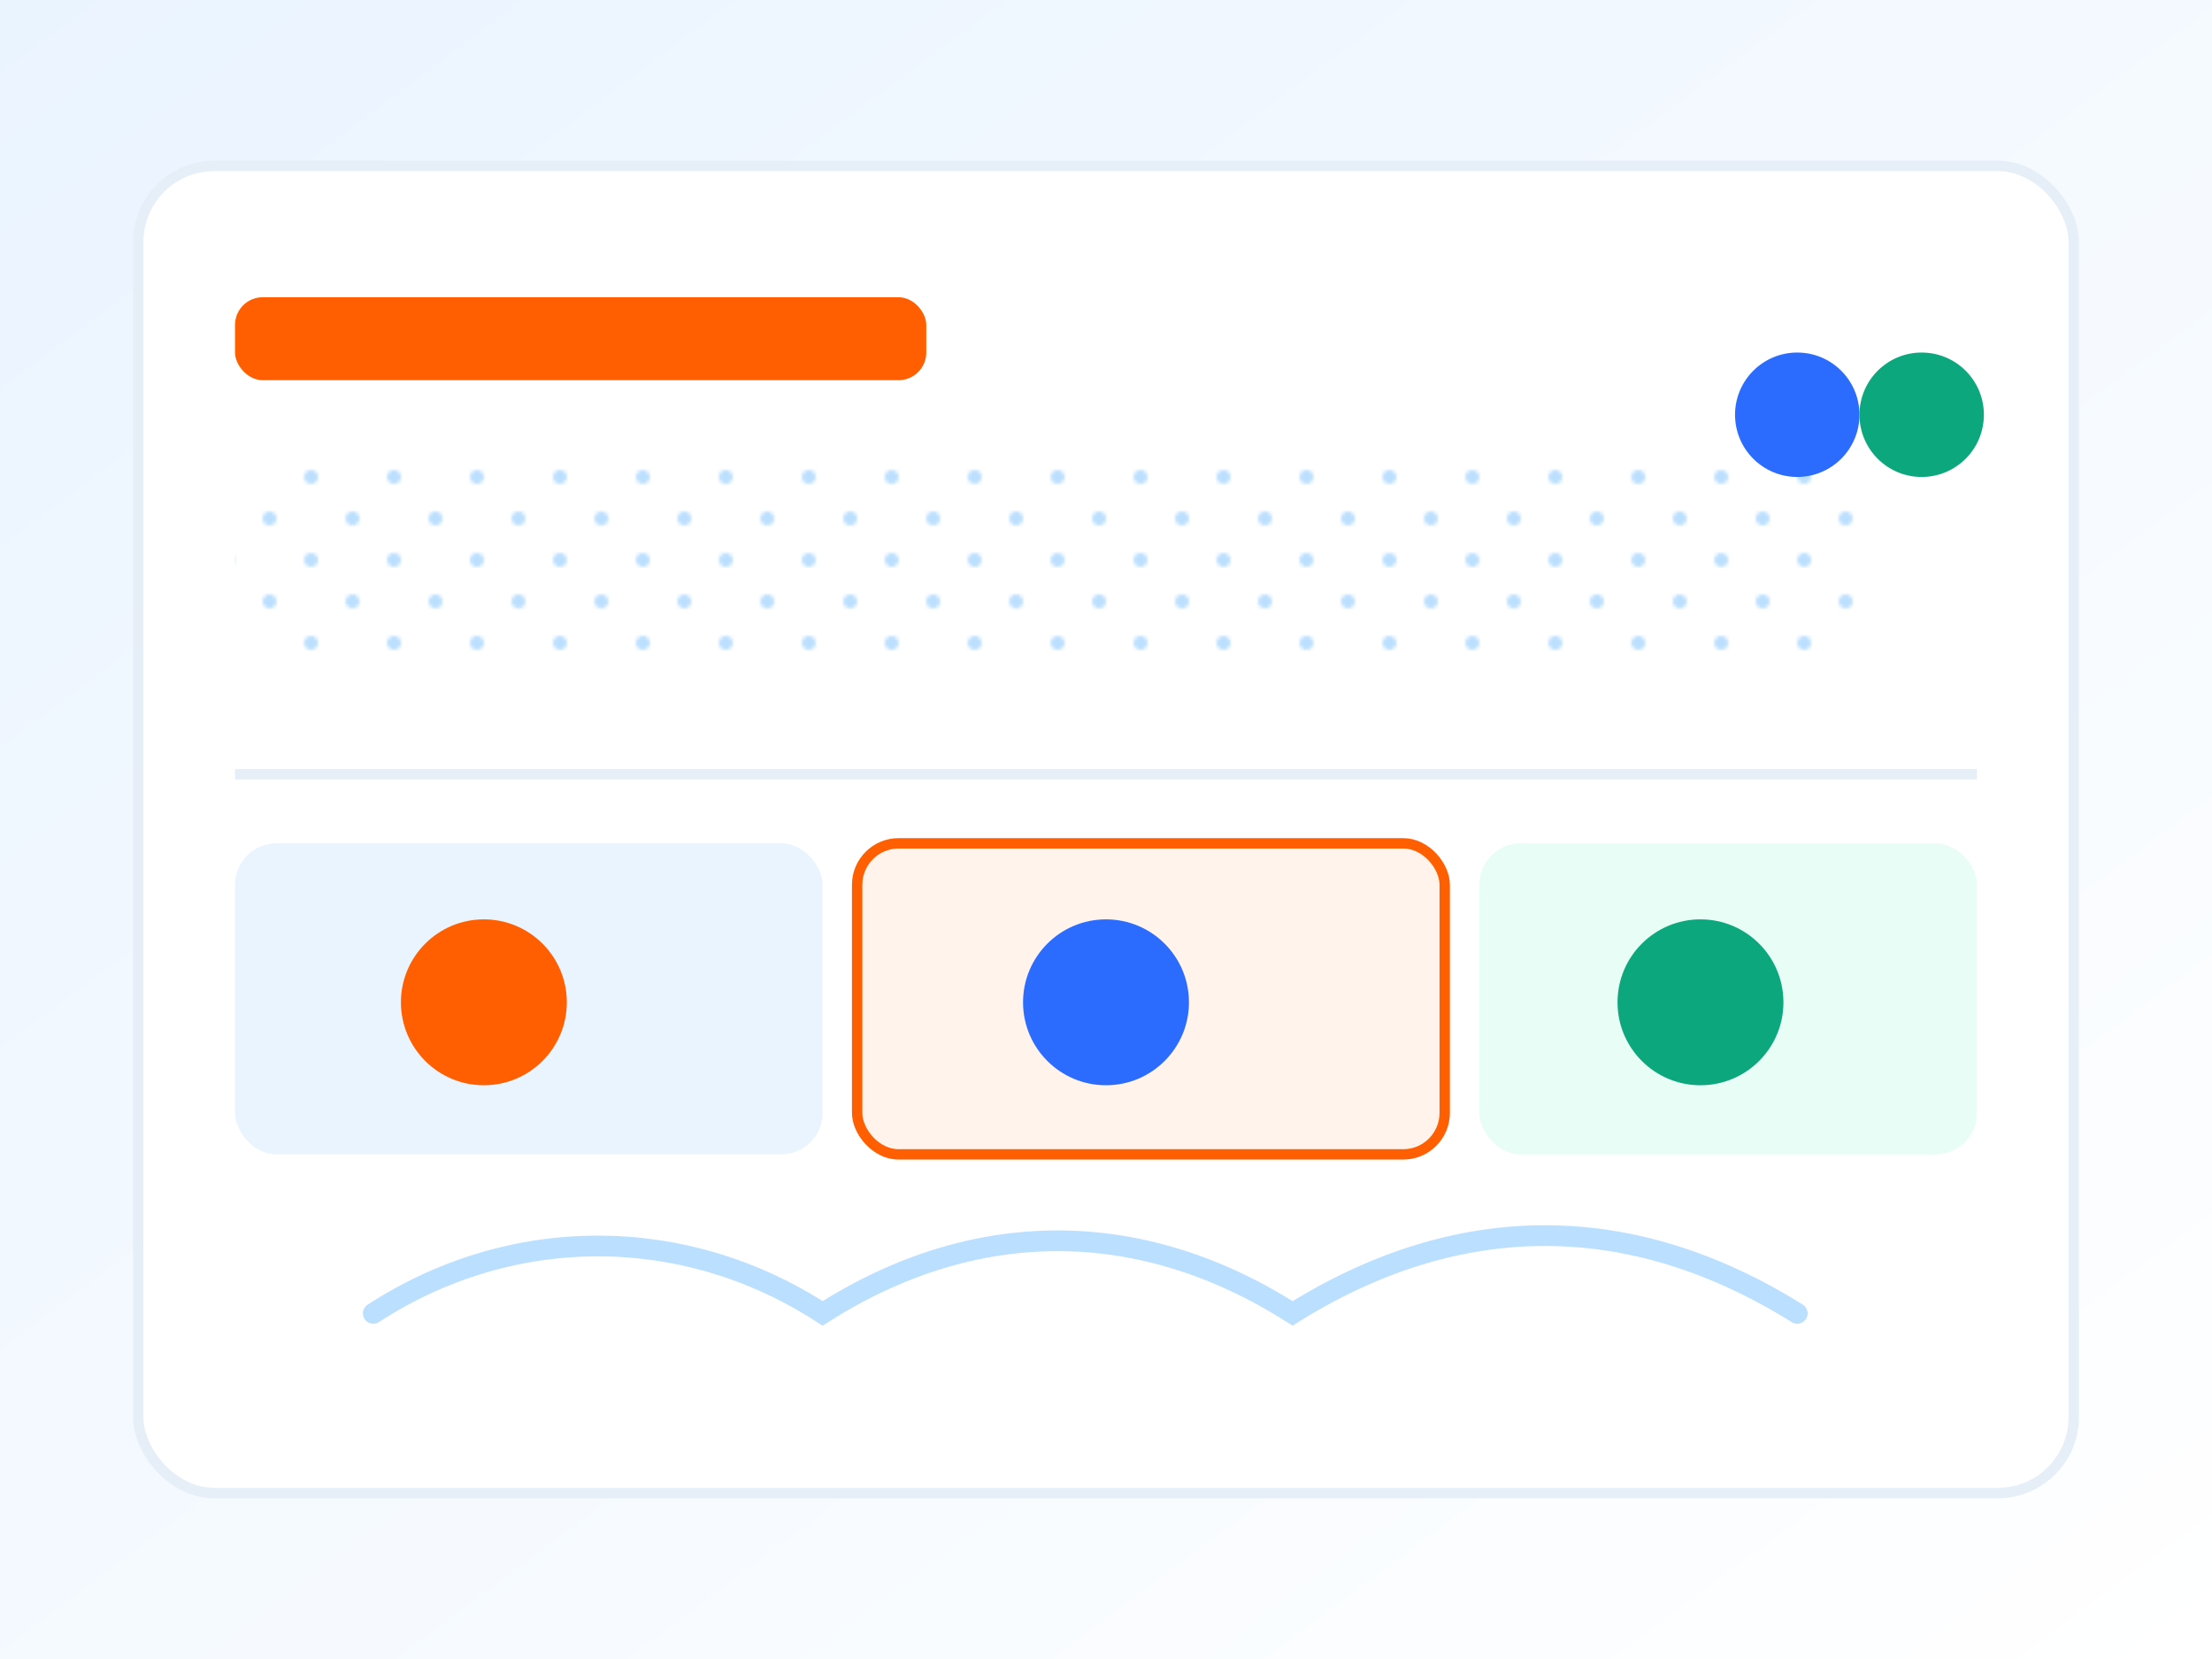 
              <svg xmlns="http://www.w3.org/2000/svg" viewBox="0 0 640 480">
                <defs>
                  <linearGradient id="bg" x1="0" y1="0" x2="1" y2="1">
                    <stop offset="0%" stop-color="#eaf4ff"/>
                    <stop offset="100%" stop-color="#ffffff"/>
                  </linearGradient>
                  <pattern id="dots" width="24" height="24" patternUnits="userSpaceOnUse">
                    <circle cx="6" cy="6" r="2" fill="#bbdfff"/>
                    <circle cx="18" cy="18" r="2" fill="#bbdfff"/>
                  </pattern>
                </defs>
                <rect width="640" height="480" fill="url(#bg)"/>
                <rect x="40" y="48" width="560" height="384" rx="22" fill="#ffffff" stroke="#e6eef8" stroke-width="3"/>
                <rect x="68" y="86" width="200" height="24" rx="8" fill="#ff5f00"/>
                <rect x="68" y="130" width="470" height="60" rx="12" fill="url(#dots)"/>
                <circle cx="520" cy="120" r="18" fill="#2b6cff"/>
                <circle cx="556" cy="120" r="18" fill="#0da77d"/>
                <path d="M68 224h504" stroke="#e6eef8" stroke-width="3"/>
                <rect x="68" y="244" width="170" height="90" rx="12" fill="#eaf4ff"/>
                <rect x="248" y="244" width="170" height="90" rx="12" fill="#fff3ec" stroke="#ff5f00" stroke-width="3"/>
                <rect x="428" y="244" width="144" height="90" rx="12" fill="#e8fdf5"/>
                <circle cx="140" cy="290" r="24" fill="#ff5f00"/>
                <circle cx="320" cy="290" r="24" fill="#2b6cff"/>
                <circle cx="492" cy="290" r="24" fill="#0da77d"/>
                <path d="M108 380c40-26 90-26 130 0 44-28 92-28 136 0 48-30 98-30 146 0" fill="none" stroke="#bbdfff" stroke-width="6" stroke-linecap="round"/>
              </svg>